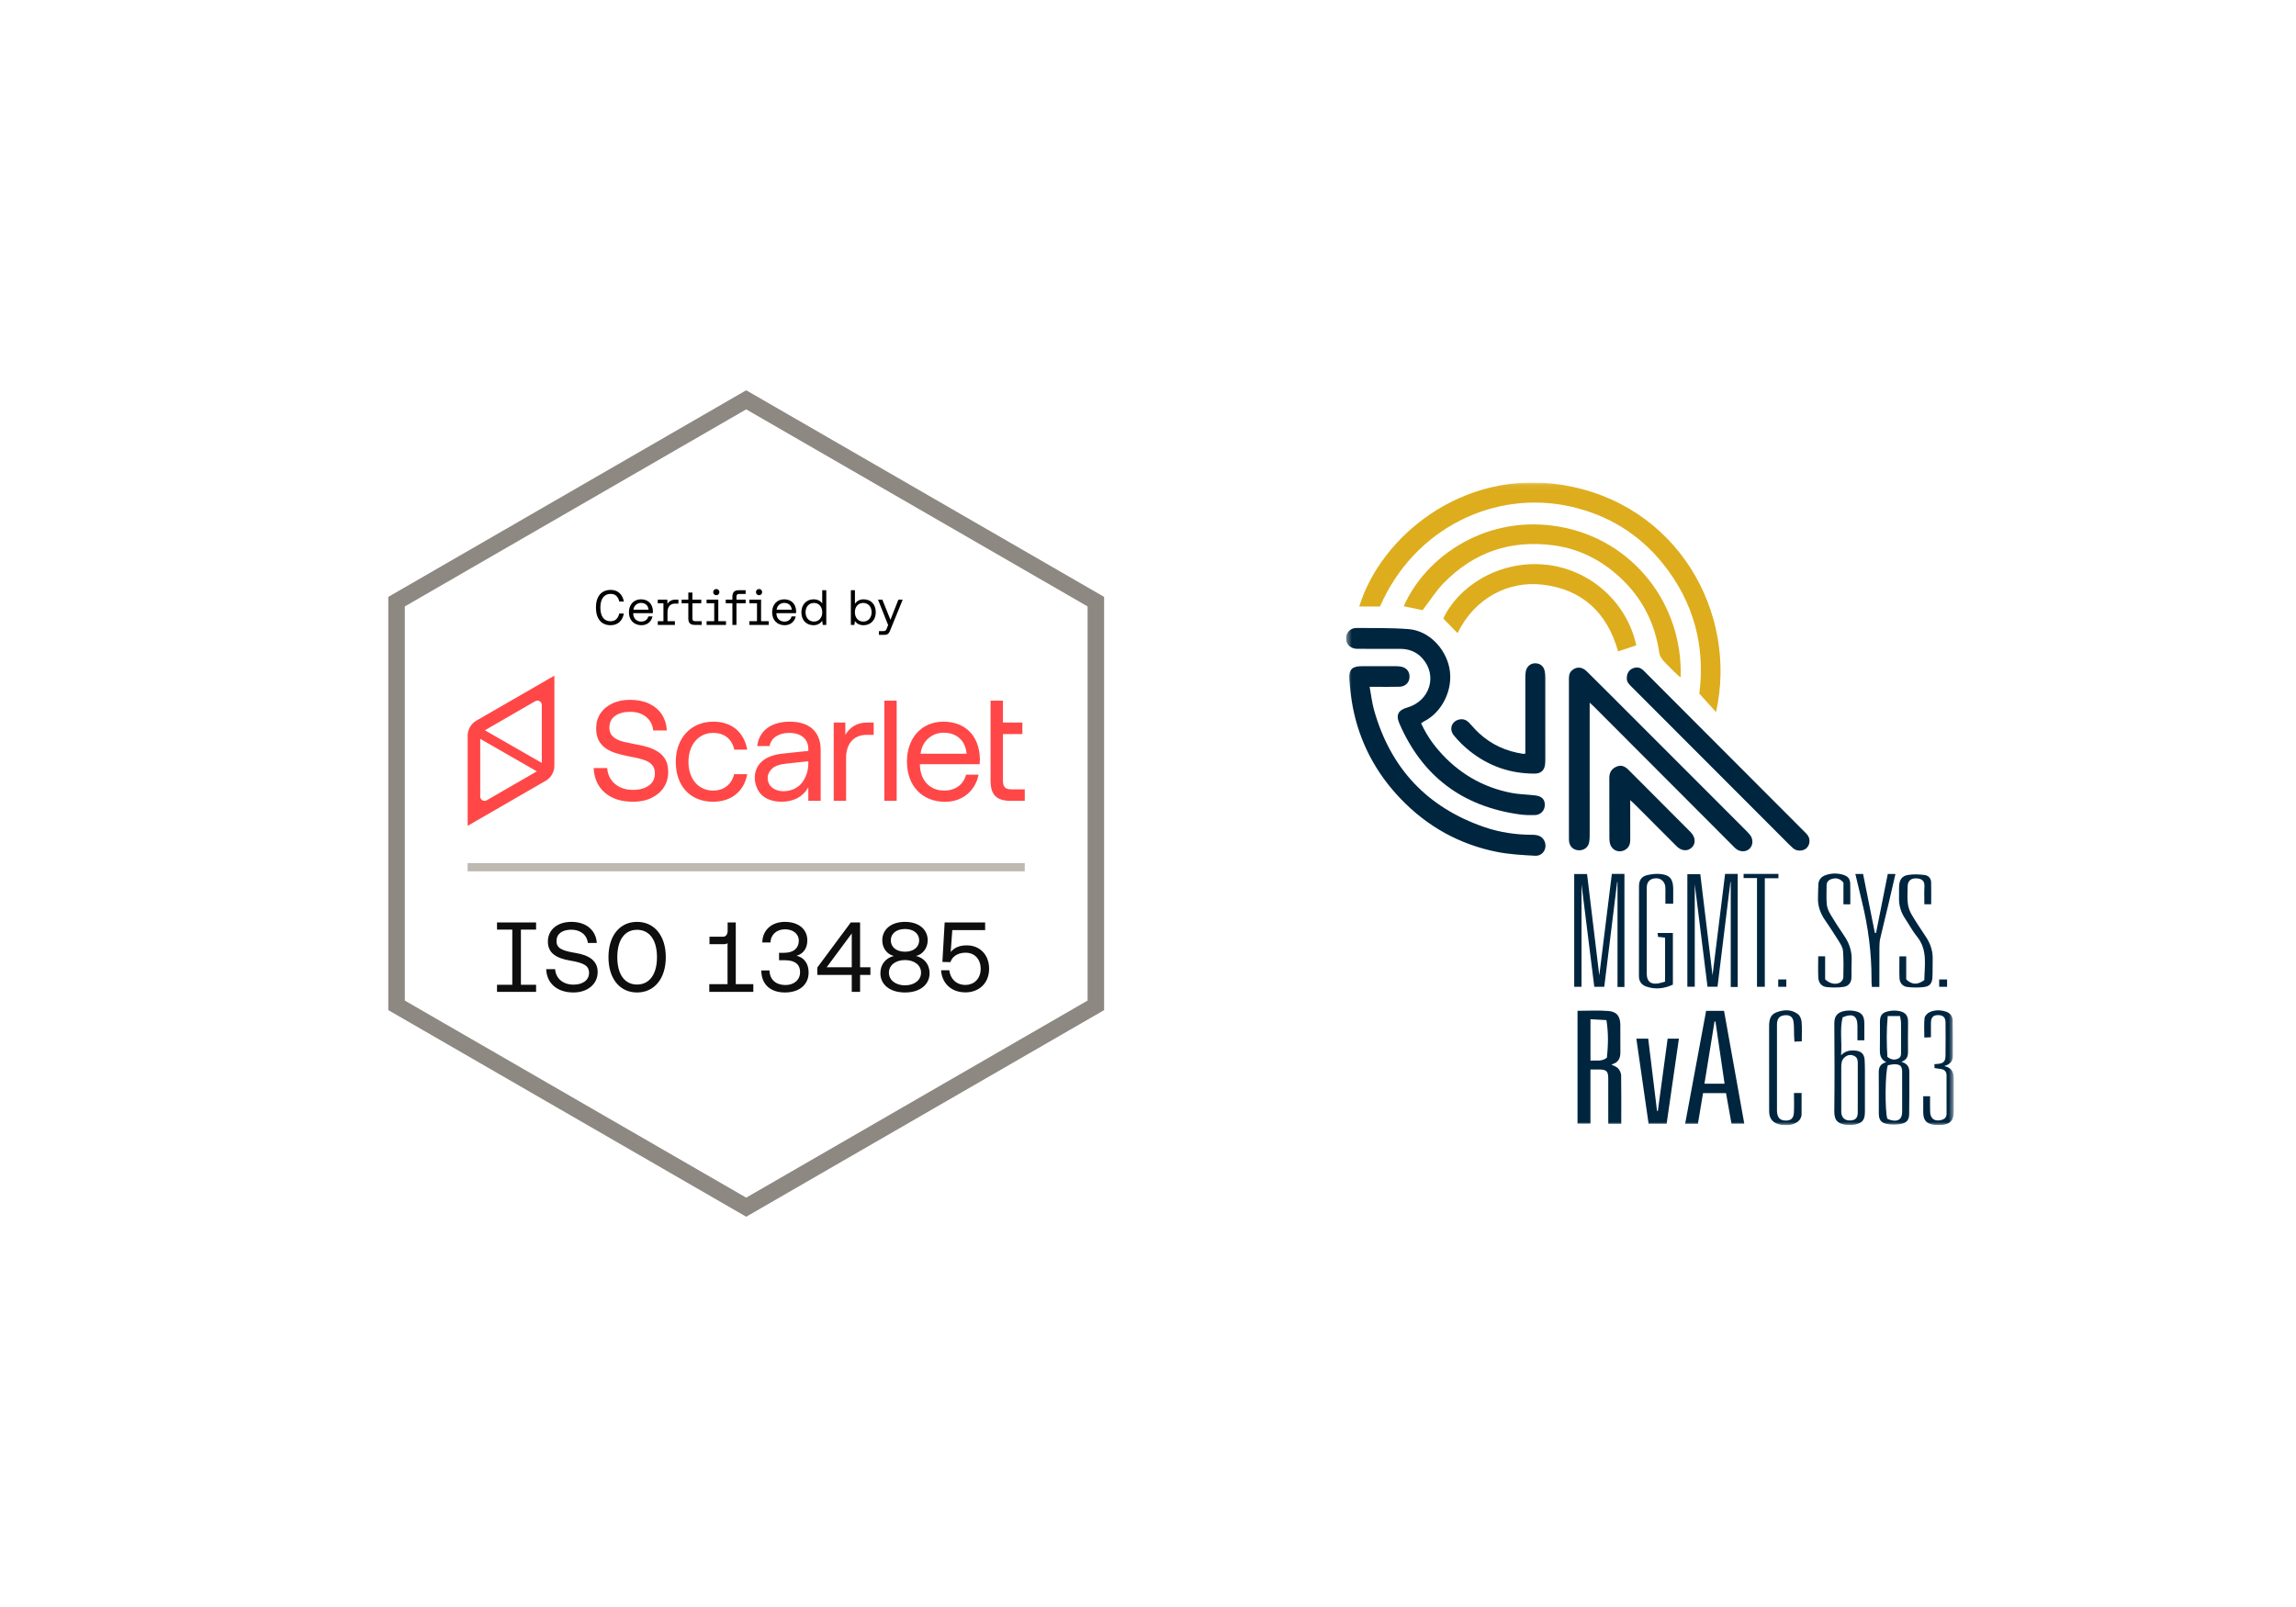 <svg width="400" height="280" viewBox="0 0 400 280" fill="none" xmlns="http://www.w3.org/2000/svg">
<rect width="400" height="280" fill="white"/>
<path d="M69.086 104.831L130 69.663L190.914 104.831V175.169L130 210.337L69.086 175.169V104.831Z" fill="white" stroke="#8D8881" stroke-width="2.88"/>
<path d="M93.395 160.727V161.971H90.751V171.579H93.395V172.823H86.587V171.579H89.248V161.971H86.587V160.727H93.395ZM99.891 172.926C97.057 172.926 95.242 171.319 95.156 168.866H96.711C96.832 170.507 98.111 171.561 99.908 171.561C101.532 171.561 102.621 170.784 102.621 169.505C102.621 168.243 101.653 167.76 99.372 167.379C96.867 166.965 95.45 166.032 95.45 164.062C95.45 162.005 97.109 160.623 99.545 160.623C102.12 160.623 103.83 162.075 103.969 164.304H102.413C102.258 162.887 101.117 161.988 99.545 161.988C97.938 161.988 96.953 162.714 96.953 163.975C96.953 165.219 97.903 165.651 100.219 166.032C102.69 166.429 104.124 167.431 104.124 169.367C104.124 171.458 102.379 172.926 99.891 172.926ZM110.982 172.926C107.992 172.926 106.005 170.542 106.005 166.775C106.005 163.008 107.992 160.623 110.982 160.623C113.989 160.623 115.993 163.025 115.993 166.775C115.993 170.524 113.989 172.926 110.982 172.926ZM110.982 171.544C113.142 171.544 114.455 169.781 114.455 166.775C114.455 163.768 113.142 162.005 110.982 162.005C108.856 162.005 107.543 163.733 107.543 166.775C107.543 169.816 108.856 171.544 110.982 171.544ZM128.183 160.727V171.475H131.242V172.823H123.569V171.475H126.749V164.338C126.576 164.459 126.369 164.511 126.109 164.511H123.604V163.215H125.954C126.49 163.215 126.766 162.766 126.766 162.178V160.727H128.183ZM138.765 166.533C139.819 166.74 140.873 167.621 140.873 169.47C140.873 171.527 139.301 172.926 136.743 172.926C134.203 172.926 132.631 171.492 132.631 169.09H134.065C134.082 170.68 135.188 171.63 136.83 171.63C138.333 171.63 139.387 170.749 139.387 169.367C139.387 168.105 138.575 167.31 136.778 167.31H135.724V166.014H136.622C138.333 166.014 139.163 165.133 139.163 163.906C139.163 162.679 138.126 161.919 136.743 161.919C135.344 161.919 134.255 162.835 134.238 164.217H132.804C132.838 162.005 134.497 160.623 136.726 160.623C139.145 160.623 140.649 161.919 140.649 163.854C140.649 165.34 139.854 166.222 138.765 166.533ZM149.841 172.823H148.389V169.868H142.393V168.572L148.217 160.727H149.841V168.537H151.638V169.868H149.841V172.823ZM148.389 162.645L144.018 168.537H148.389V162.645ZM159.581 166.567C160.911 166.878 161.948 167.932 161.948 169.574C161.948 171.527 160.324 172.926 157.663 172.926C155.002 172.926 153.377 171.527 153.377 169.574C153.377 168.002 154.345 166.896 155.727 166.567C154.604 166.308 153.706 165.271 153.706 163.837C153.706 161.936 155.261 160.623 157.663 160.623C160.065 160.623 161.62 161.936 161.62 163.837C161.62 165.219 160.721 166.308 159.581 166.567ZM155.192 163.837C155.192 165.029 156.177 165.824 157.663 165.824C159.149 165.824 160.134 165.029 160.134 163.837C160.134 162.662 159.149 161.867 157.663 161.867C156.177 161.867 155.192 162.662 155.192 163.837ZM157.663 171.682C159.322 171.682 160.462 170.766 160.462 169.47C160.462 168.192 159.322 167.276 157.663 167.276C156.004 167.276 154.863 168.192 154.863 169.47C154.863 170.766 156.021 171.682 157.663 171.682ZM168.43 164.718C170.728 164.718 172.318 166.377 172.318 168.779C172.318 171.458 170.399 172.909 168.205 172.909C165.578 172.909 164.075 171.164 163.954 169.056H165.388C165.526 170.455 166.529 171.613 168.205 171.613C169.553 171.613 170.849 170.663 170.849 168.796C170.849 167.155 169.829 165.997 168.222 165.997C167.514 165.997 166.079 166.204 165.578 167.639L164.179 167.604L164.576 160.727H171.626V162.057H165.907L165.63 165.876C166.339 164.995 167.358 164.718 168.43 164.718Z" fill="#0E0E0E"/>
<path fill-rule="evenodd" clip-rule="evenodd" d="M81.473 128.185C81.473 127.109 82.049 126.108 82.984 125.57L96.582 117.723V133.426C96.582 134.503 96.005 135.504 95.071 136.042L81.473 143.889V128.185ZM94.391 132.926V122.822C94.391 122.246 93.758 121.878 93.258 122.17L84.476 127.241L94.391 132.926ZM83.664 128.733V138.79C83.664 139.366 84.296 139.734 84.797 139.441L93.531 134.399L83.664 128.733ZM106.629 138.94C107.641 139.44 108.847 139.686 110.249 139.686L110.267 139.695C111.492 139.695 112.569 139.478 113.488 139.034C114.407 138.59 115.131 137.985 115.641 137.201C116.151 136.417 116.411 135.52 116.411 134.509C116.411 133.659 116.254 132.951 115.947 132.384C115.632 131.817 115.205 131.354 114.657 130.995C114.11 130.646 113.497 130.363 112.829 130.164C112.161 129.966 111.474 129.805 110.768 129.692C110.431 129.623 110.106 129.555 109.794 129.488C109.505 129.427 109.226 129.368 108.959 129.314C108.402 129.201 107.919 129.04 107.502 128.832C107.084 128.624 106.759 128.351 106.518 128.029C106.286 127.699 106.165 127.293 106.165 126.792C106.165 125.895 106.499 125.205 107.167 124.733C107.836 124.26 108.708 124.024 109.766 124.024C110.908 124.024 111.845 124.326 112.569 124.912C113.293 125.507 113.701 126.291 113.803 127.274H116.179C116.114 126.206 115.817 125.271 115.298 124.478C114.778 123.684 114.045 123.061 113.107 122.607C112.17 122.163 111.056 121.937 109.766 121.937C108.606 121.937 107.567 122.144 106.676 122.57C105.785 122.995 105.089 123.58 104.597 124.317C104.105 125.054 103.863 125.923 103.863 126.924C103.863 127.784 104.021 128.502 104.337 129.068C104.652 129.635 105.079 130.089 105.608 130.438C106.137 130.788 106.741 131.062 107.409 131.26C108.077 131.458 108.755 131.628 109.441 131.761C110.11 131.883 110.722 132.006 111.279 132.138C111.827 132.271 112.318 132.441 112.745 132.639C113.172 132.837 113.497 133.111 113.738 133.451C113.97 133.791 114.091 134.217 114.091 134.736C114.091 135.671 113.738 136.38 113.024 136.88C112.318 137.381 111.39 137.627 110.267 137.627C108.996 137.627 107.947 137.277 107.13 136.578C106.314 135.879 105.868 134.963 105.785 133.829H103.427C103.474 134.972 103.771 135.992 104.309 136.871C104.857 137.749 105.627 138.439 106.629 138.94ZM156.217 122.078H154.064V139.535H156.217V122.078ZM124.266 125.743C120.386 125.743 117.732 128.577 117.732 132.743C117.732 136.994 120.303 139.695 124.219 139.695C127.477 139.695 129.649 137.825 130.178 134.887H127.895C127.477 136.625 126.168 137.749 124.247 137.749C121.676 137.749 119.941 135.718 119.941 132.752C119.941 129.786 121.676 127.699 124.247 127.699C126.215 127.699 127.533 128.795 127.922 130.608H130.178C129.621 127.614 127.551 125.743 124.266 125.743ZM158.001 132.715C158.001 128.568 160.572 125.743 164.359 125.743C168.145 125.743 170.605 128.171 170.716 132.214C170.716 132.507 170.688 132.828 170.661 133.149H160.266V133.338C160.34 135.926 161.946 137.749 164.498 137.749C166.391 137.749 167.858 136.729 168.303 134.972H170.484C169.955 137.702 167.756 139.705 164.656 139.705C160.637 139.705 158.011 136.899 158.011 132.734L158.001 132.715ZM168.396 131.326C168.182 128.974 166.614 127.661 164.377 127.661C162.41 127.661 160.6 129.106 160.386 131.326H168.396ZM174.726 122.078H172.573V135.983C172.573 138.382 173.492 139.535 176.062 139.535H178.531V137.532H176.192C175.116 137.532 174.726 137.107 174.726 135.955V127.907H178.114V125.904H174.726V122.078ZM137.591 125.743C134.361 125.743 132.236 127.321 131.92 129.994H134.074C134.333 128.606 135.596 127.699 137.489 127.699C139.586 127.699 140.821 128.766 140.821 130.533V130.835L136.255 131.317C134.64 131.496 133.396 132.053 132.746 132.667C131.716 133.555 131.493 134.755 131.493 135.463C131.493 136.068 131.586 136.691 131.976 137.513C132.18 137.919 132.449 138.278 132.783 138.59C133.442 139.195 134.64 139.695 136.143 139.695C138.269 139.686 139.874 138.836 140.821 137.192V139.535H142.974V130.665C142.974 127.482 141.006 125.743 137.591 125.743ZM139.967 136.021C139.364 137.069 138.064 137.863 136.496 137.863C134.927 137.863 133.739 136.965 133.739 135.511C133.739 134.963 134.009 134.387 134.519 133.914C135.029 133.442 135.883 133.159 137.146 133.036L140.83 132.639C140.83 134.132 140.607 134.944 139.976 136.021H139.967ZM150.939 125.904C149.413 125.904 148.068 126.653 147.273 128.039V125.904H145.249V139.535H147.403V132.053C147.403 129.541 148.785 128.039 150.976 128.039H152.21V125.904H150.939Z" fill="#FF4747"/>
<line x1="81.47" y1="151.103" x2="178.529" y2="151.102" stroke="#BEB9B1" stroke-width="1.44"/>
<path d="M106.372 108.935C104.756 108.935 103.823 107.794 103.823 105.859C103.823 103.915 104.765 102.783 106.406 102.783C107.607 102.783 108.454 103.526 108.687 104.813H107.892C107.685 103.924 107.175 103.474 106.398 103.474C105.24 103.474 104.592 104.347 104.592 105.859C104.592 107.388 105.214 108.244 106.372 108.244C107.158 108.244 107.668 107.803 107.884 106.904H108.679C108.445 108.2 107.607 108.935 106.372 108.935ZM113.733 106.835H110.312V106.878C110.338 107.717 110.865 108.304 111.703 108.304C112.325 108.304 112.809 107.976 112.956 107.405H113.673C113.5 108.287 112.774 108.935 111.755 108.935C110.433 108.935 109.569 108.028 109.569 106.68C109.569 105.341 110.416 104.425 111.66 104.425C112.904 104.425 113.716 105.211 113.751 106.516C113.751 106.585 113.742 106.732 113.733 106.835ZM111.668 105.047C111.02 105.047 110.424 105.513 110.355 106.23H112.99C112.921 105.47 112.403 105.047 111.668 105.047ZM117.715 104.477H118.19V105.168H117.62C116.592 105.168 116.289 105.954 116.289 106.654V108.235H117.577V108.883H114.596V108.235H115.581V105.125H114.596V104.477H116.255L116.281 105.22C116.48 104.874 116.877 104.477 117.715 104.477ZM122.241 108.883H121.066C120.219 108.883 119.917 108.511 119.917 107.734V105.125H118.751V104.477H119.917V103.241H120.626V104.477H122.172V105.125H120.626V107.725C120.626 108.097 120.755 108.235 121.135 108.235H122.241V108.883ZM124.794 103.708C124.492 103.708 124.25 103.483 124.25 103.163C124.25 102.861 124.492 102.628 124.794 102.628C125.097 102.628 125.33 102.861 125.33 103.163C125.33 103.483 125.097 103.708 124.794 103.708ZM125.14 108.235H126.479V108.883H123.101V108.235H124.432V105.125H123.101V104.477H125.14V108.235ZM128.303 108.883H127.595V105.125H126.437V104.477H127.595V103.984C127.595 103.206 127.923 102.835 128.744 102.835H129.902V103.483H128.787C128.433 103.483 128.303 103.63 128.303 103.967V104.477H129.902V105.125H128.303V108.883ZM132.245 103.708C131.942 103.708 131.7 103.483 131.7 103.163C131.7 102.861 131.942 102.628 132.245 102.628C132.547 102.628 132.78 102.861 132.78 103.163C132.78 103.483 132.547 103.708 132.245 103.708ZM132.59 108.235H133.93V108.883H130.551V108.235H131.882V105.125H130.551V104.477H132.59V108.235ZM138.683 106.835H135.262V106.878C135.288 107.717 135.815 108.304 136.653 108.304C137.275 108.304 137.759 107.976 137.905 107.405H138.623C138.45 108.287 137.724 108.935 136.704 108.935C135.383 108.935 134.519 108.028 134.519 106.68C134.519 105.341 135.365 104.425 136.609 104.425C137.854 104.425 138.666 105.211 138.7 106.516C138.7 106.585 138.692 106.732 138.683 106.835ZM136.618 105.047C135.97 105.047 135.374 105.513 135.305 106.23H137.94C137.871 105.47 137.352 105.047 136.618 105.047ZM143.244 105.15V102.835H143.952V108.883H143.339L143.244 108.174C142.95 108.581 142.475 108.935 141.732 108.935C140.513 108.935 139.615 108.114 139.615 106.68C139.615 105.332 140.513 104.425 141.732 104.425C142.475 104.425 142.976 104.727 143.244 105.15ZM141.801 108.304C142.665 108.304 143.252 107.639 143.252 106.697C143.252 105.729 142.665 105.055 141.801 105.055C140.928 105.055 140.341 105.721 140.341 106.68C140.341 107.639 140.928 108.304 141.801 108.304ZM150.455 104.425C151.673 104.425 152.572 105.245 152.572 106.68C152.572 108.028 151.673 108.935 150.455 108.935C149.712 108.935 149.211 108.632 148.943 108.209L148.848 108.883H148.235V102.835H148.943V105.185C149.237 104.779 149.712 104.425 150.455 104.425ZM150.386 108.304C151.259 108.304 151.846 107.639 151.846 106.68C151.846 105.721 151.259 105.055 150.386 105.055C149.522 105.055 148.934 105.721 148.934 106.662C148.934 107.63 149.522 108.304 150.386 108.304ZM154.104 110.611H153.128V109.963H153.871C154.277 109.963 154.346 109.859 154.51 109.445L154.726 108.909L152.964 104.477H153.715L155.132 107.993L156.515 104.477H157.266L155.167 109.626C154.89 110.326 154.726 110.611 154.104 110.611Z" fill="black"/>
<g clip-path="url(#clip0_2266_403)">
<mask id="mask0_2266_403" style="mask-type:luminance" maskUnits="userSpaceOnUse" x="234" y="84" width="107" height="113">
<path d="M234.489 84.066H340.372V196.066H234.489V84.066Z" fill="white"/>
</mask>
<g mask="url(#mask0_2266_403)">
<path d="M240.416 105.677H236.803C240.502 93.585 254.646 81.754 271.982 84.456C292.292 87.621 302.818 106.856 298.96 124.071L296.052 120.851C297.098 112.747 295.15 104.955 289.676 98.17C285.523 93.024 280.137 89.754 273.735 88.284C260.586 85.263 246.421 91.899 240.416 105.677Z" fill="#DDAD1D"/>
<path d="M276.946 122.431V123.547C276.948 130.816 276.952 138.082 276.948 145.347C276.948 145.828 276.94 146.32 276.847 146.789C276.673 147.667 275.922 148.197 275.014 148.154C274.116 148.114 273.446 147.489 273.355 146.586C273.326 146.297 273.333 146.005 273.333 145.713L273.332 118.489C273.332 117.903 273.318 117.33 273.79 116.873C274.576 116.115 275.597 116.139 276.441 116.977C277.886 118.406 279.324 119.839 280.762 121.274L303.875 144.4C304.216 144.742 304.561 145.084 304.868 145.459C305.462 146.182 305.431 147.244 304.833 147.843C304.219 148.462 303.203 148.492 302.452 147.904C302.225 147.725 302.028 147.507 301.823 147.302L277.765 123.193C277.547 122.975 277.315 122.773 276.947 122.43L276.946 122.431Z" fill="#00253F"/>
<path d="M247.839 106.313C246.8 106.097 245.68 105.864 244.554 105.632C248.389 96.882 259.097 89.485 271.834 91.798C284.486 94.095 293.207 105.226 292.799 118.02C292.557 117.829 292.355 117.699 292.189 117.535C291.362 116.722 290.509 115.928 289.737 115.063C289.416 114.704 289.136 114.206 289.069 113.737C288.375 108.918 286.364 104.73 282.949 101.3C279.572 97.909 275.517 95.683 270.721 95.027C263.232 94.003 256.787 96.184 251.507 101.595C250.149 102.984 249.096 104.675 247.838 106.316L247.839 106.313Z" fill="#DDAD1D"/>
<path d="M247.585 126.033C248.357 127.714 249.361 129.276 250.569 130.674C253.98 134.656 258.251 137.188 263.4 138.17C264.438 138.369 265.508 138.397 266.562 138.5C266.914 138.535 267.268 138.558 267.617 138.614C268.69 138.784 269.183 139.365 269.125 140.364C269.106 140.805 268.918 141.222 268.602 141.53C268.285 141.837 267.863 142.011 267.423 142.016C266.522 142.039 265.61 142.024 264.722 141.899C254.802 140.511 247.779 135.279 243.78 126.022C243.111 124.47 243.722 123.694 245.113 123.298C249.146 122.15 250.498 117.656 247.762 114.662C246.746 113.551 245.447 113.061 243.963 113.055C241.45 113.048 238.934 113.072 236.421 113.046C234.921 113.03 234.047 111.626 234.713 110.36C235.067 109.684 235.693 109.411 236.393 109.415C239.389 109.447 242.396 109.38 245.378 109.613C248.895 109.884 251.811 112.92 252.506 116.396C253.253 120.132 251.207 124.14 248.087 125.69C247.923 125.772 247.779 125.898 247.582 126.032L247.585 126.033Z" fill="#00253F"/>
<path d="M238.613 119.673C238.882 121.119 239.025 122.462 239.388 123.74C242.256 133.883 248.648 140.7 258.62 144.119C261.322 145.045 264.107 145.447 266.954 145.453C267.839 145.453 268.641 145.647 269.06 146.526C269.646 147.763 268.812 149.184 267.437 149.105C265.227 148.982 262.994 148.867 260.83 148.44C254.274 147.141 248.657 144.012 244.023 139.184C239.659 134.636 236.82 129.257 235.648 123.041C235.358 121.457 235.168 119.857 235.079 118.249C234.983 116.645 235.598 116.082 237.18 116.079C239.112 116.075 241.047 116.072 242.979 116.075C243.301 116.075 243.625 116.084 243.942 116.127C244.98 116.267 245.583 116.952 245.563 117.947C245.543 118.902 244.85 119.625 243.83 119.654C242.509 119.693 241.189 119.67 239.866 119.673H238.611L238.613 119.675V119.673ZM283.418 118.141C283.414 117.337 283.805 116.705 284.51 116.434C285.205 116.168 285.807 116.302 286.355 116.854C289.834 120.358 293.327 123.847 296.815 127.339C302.677 133.207 308.537 139.073 314.392 144.944C314.641 145.192 314.907 145.451 315.064 145.758C315.434 146.482 315.212 147.415 314.625 147.863C314.008 148.334 313.007 148.333 312.383 147.793C311.824 147.308 311.314 146.764 310.792 146.24C301.943 137.38 293.098 128.521 284.248 119.663C283.811 119.225 283.359 118.801 283.422 118.141H283.418Z" fill="#00253F"/>
<path d="M285.066 112.445C283.961 112.81 282.937 113.149 281.898 113.495C280.022 106.814 275.7 102.66 268.672 101.862C262.817 101.196 256.936 104.142 253.932 110.32C253.164 109.534 252.35 108.698 251.454 107.78C253.836 102.482 260.768 97.658 268.976 98.36C277.026 99.05 283.474 105.016 285.066 112.445Z" fill="#DDAD1D"/>
<path d="M265.737 131.308V130.069C265.737 126.098 265.736 122.129 265.739 118.157C265.739 117.771 265.745 117.378 265.812 117.002C265.964 116.155 266.608 115.591 267.387 115.571C268.283 115.549 268.918 116.03 269.113 116.932C269.192 117.306 269.212 117.699 269.212 118.084C269.218 122.827 269.223 127.573 269.217 132.317C269.217 132.736 269.2 133.164 269.101 133.565C268.903 134.368 268.283 134.788 267.368 134.792C263.131 134.806 259.341 133.483 256.037 130.848C255.031 130.046 254.111 129.14 253.292 128.146C252.364 127.017 252.941 125.583 254.323 125.344C254.967 125.233 255.517 125.47 255.965 125.952C256.534 126.565 257.08 127.207 257.696 127.772C259.868 129.767 262.442 130.917 265.348 131.345C265.435 131.358 265.529 131.329 265.733 131.31L265.737 131.308ZM284.009 139.412C284.009 141.872 283.997 144.096 284.014 146.321C284.02 147.098 283.77 147.711 283.079 148.096C282.03 148.68 280.799 148.16 280.488 146.989C280.412 146.677 280.375 146.355 280.38 146.034C280.372 142.55 280.386 139.066 280.369 135.58C280.363 134.633 280.729 133.974 281.594 133.59C282.473 133.199 283.128 133.549 283.746 134.17C287.334 137.781 290.937 141.377 294.529 144.984C295.378 145.835 295.467 146.942 294.769 147.64C294.044 148.363 292.966 148.313 292.105 147.46C289.661 145.031 287.234 142.584 284.798 140.143C284.601 139.945 284.387 139.763 284.009 139.412ZM282.446 195.804H280.185V194.763C280.185 192.472 280.193 190.178 280.181 187.887C280.173 186.65 279.875 186.366 278.632 186.343C278.15 186.333 277.667 186.343 277.081 186.343V195.774H274.829V176.121C276.627 176.121 278.427 176.013 280.206 176.153C281.682 176.27 282.265 177.074 282.286 178.559C282.307 180.142 282.271 181.723 282.297 183.305C282.317 184.402 281.939 185.183 280.715 185.473C281.186 185.733 281.654 185.869 281.925 186.177C282.201 186.49 282.419 186.971 282.428 187.384C282.469 190.157 282.449 192.93 282.449 195.806L282.446 195.804ZM277.088 177.583V184.81C278.048 184.698 278.999 185.041 279.95 184.289C280.16 182.208 280.246 180.054 279.863 177.741L277.09 177.583H277.088ZM283.002 171.969H281.795V153.683L281.733 153.674C280.989 159.744 280.243 165.817 279.489 171.937H277.752L275.527 154.089V171.937H274.253V152.283H276.49C277.214 158.281 277.938 164.283 278.621 169.958C279.325 164.283 280.064 158.292 280.809 152.272H283.002V171.969ZM302.733 171.969H301.523V153.696L301.46 153.687L299.216 171.93H297.477L295.255 154.081V171.922H293.964V152.308H296.218C296.943 158.301 297.667 164.304 298.351 169.953L300.539 152.269H302.735V171.969H302.733ZM295.803 195.808H293.578L297.234 176.128H300.356L303.883 195.786H301.652C301.343 194.048 301.026 192.291 300.702 190.466H296.695L295.803 195.808ZM300.449 188.82L298.86 177.982H298.7L296.943 188.82H300.449ZM285.078 180.972H287.144L288.681 193.567L288.822 193.586L290.53 180.966H292.494L290.353 195.797H287.212L285.078 180.973V180.972ZM331.257 185.018C332.352 185.325 332.634 185.972 332.634 186.774C332.637 189.224 332.652 191.677 332.606 194.128C332.587 195.155 332.164 195.666 331.119 195.843C330.351 195.973 329.52 195.983 328.755 195.843C327.685 195.646 327.325 195.087 327.32 193.994C327.313 191.607 327.334 189.219 327.308 186.832C327.299 185.943 327.613 185.339 328.611 185.076C327.626 184.586 327.483 183.783 327.503 182.863C327.537 181.251 327.506 179.637 327.515 178.024C327.521 176.928 327.897 176.429 328.974 176.197C329.476 176.085 329.993 176.055 330.504 176.109C331.83 176.262 332.45 176.8 332.416 178.147C332.376 179.856 332.409 181.567 332.405 183.276C332.405 183.988 332.265 184.632 331.255 185.02L331.257 185.018ZM328.809 194.934C329.065 195.029 329.295 195.149 329.542 195.199C330.764 195.452 331.384 194.951 331.388 193.708C331.394 191.384 331.396 189.058 331.382 186.733C331.376 185.82 331.094 185.484 330.205 185.43C329.749 185.403 329.281 185.546 328.902 185.601C328.412 186.707 328.363 193.636 328.809 194.934ZM328.869 177.038C328.634 179.55 328.683 181.898 328.811 184.146C329.493 184.678 330.072 184.727 330.673 184.453C331.317 184.16 331.184 183.556 331.189 183.024C331.197 181.414 331.203 179.804 331.186 178.193C331.181 177.829 331.081 177.466 331.015 177.038H328.869ZM291.502 157.461H290.137V155.765C290.137 155.345 290.163 154.922 290.124 154.506C290.034 153.584 289.318 152.974 288.431 153.03C287.45 153.093 286.897 153.646 286.893 154.637C286.882 157.155 286.89 159.672 286.89 162.191V169.648C286.89 170.992 287.565 171.566 288.909 171.347C289.312 171.281 289.7 171.139 290.084 171.036V163.369L288.859 163.237L288.785 162.561H291.444V171.556C289.959 172.254 288.406 172.445 286.816 171.899C285.987 171.613 285.527 170.996 285.529 170.06C285.538 164.83 285.529 159.6 285.541 154.371C285.541 153.395 285.973 152.723 286.897 152.497C287.665 152.308 288.495 152.205 289.274 152.285C290.921 152.454 291.484 153.171 291.5 154.851C291.508 155.685 291.5 156.52 291.5 157.462L291.502 157.461ZM320.745 183.863C321.53 183.082 322.299 182.989 323.115 183.044C324.219 183.117 324.793 183.604 324.851 184.707C324.919 186.028 324.895 187.352 324.898 188.678C324.906 190.356 324.906 192.034 324.898 193.713C324.889 195.163 324.461 195.696 323.057 195.965C322.652 196.043 322.219 196.063 321.807 196.017C320.34 195.862 319.545 195.364 319.563 193.641C319.624 188.541 319.61 183.439 319.569 178.34C319.557 177.024 320.119 176.345 321.466 176.13C321.967 176.051 322.502 176.054 323.002 176.138C324.327 176.361 324.796 176.965 324.799 178.327C324.801 179.287 324.799 180.248 324.799 181.261H323.596C323.596 180.398 323.601 179.569 323.596 178.741C323.585 176.998 322.803 176.493 321.016 177.256C320.501 179.3 320.923 181.472 320.745 183.863ZM323.654 189.535C323.654 188.086 323.649 186.638 323.654 185.189C323.657 184.632 323.514 184.167 322.952 183.941C322.359 183.698 321.825 183.816 321.346 184.24C320.839 184.69 320.773 185.283 320.776 185.911C320.781 188.392 320.776 190.87 320.779 193.349C320.779 193.574 320.767 193.804 320.802 194.023C320.927 194.836 321.509 195.276 322.377 195.227C323.243 195.178 323.642 194.78 323.651 193.883C323.666 192.434 323.654 190.986 323.654 189.537V189.535ZM322.342 157.566H321.156V153.784C320.524 153.027 319.848 152.909 319.073 153.165C318.526 153.345 318.215 153.699 318.221 154.304C318.231 155.404 318.15 156.509 318.258 157.596C318.318 158.208 318.605 158.835 318.926 159.374C319.689 160.646 320.491 161.893 321.331 163.115C322.218 164.412 322.653 165.817 322.588 167.392C322.547 168.359 322.562 169.328 322.555 170.298C322.547 171.209 322.04 171.823 321.213 171.948C320.247 172.091 319.237 172.088 318.264 171.99C317.361 171.901 316.819 171.25 316.777 170.343C316.719 169.125 316.763 167.905 316.763 166.629H317.967V170.63C318.759 171.417 319.883 171.638 320.622 171.157C320.877 170.992 321.131 170.605 321.137 170.317C321.174 168.768 321.201 167.214 321.079 165.674C321.031 165.075 320.644 164.468 320.311 163.929C319.527 162.671 318.715 161.429 317.876 160.206C317.071 159.02 316.656 157.733 316.725 156.291C316.76 155.549 316.736 154.806 316.786 154.066C316.842 153.226 317.356 152.705 318.117 152.457C319.072 152.136 320.102 152.118 321.066 152.407C321.943 152.671 322.314 153.095 322.34 153.991C322.372 155.149 322.348 156.306 322.348 157.564L322.341 157.567L322.342 157.566ZM336.434 157.559H335.255C335.255 156.49 335.208 155.466 335.268 154.444C335.331 153.359 334.664 153.077 333.836 153.044C332.889 153.006 332.358 153.518 332.344 154.417C332.329 155.417 332.257 156.429 332.371 157.418C332.449 158.093 332.708 158.795 333.055 159.385C333.834 160.718 334.716 161.995 335.564 163.29C336.346 164.482 336.755 165.774 336.704 167.212C336.668 168.243 336.72 169.281 336.658 170.31C336.598 171.313 336.209 171.838 335.229 171.972C334.264 172.104 333.252 172.085 332.283 171.969C331.479 171.871 330.954 171.269 330.921 170.432C330.87 169.184 330.908 167.931 330.908 166.63H332.094V170.646C333.079 171.606 334.09 171.634 335.252 170.754C335.27 168.211 335.881 165.523 333.961 163.173C333.19 162.229 332.619 161.127 331.937 160.109C331.175 158.974 330.785 157.746 330.844 156.37C330.873 155.694 330.817 155.011 330.861 154.338C330.934 153.241 331.374 152.611 332.445 152.442C333.373 152.296 334.353 152.343 335.293 152.457C335.921 152.535 336.416 153.001 336.433 153.716C336.465 154.968 336.441 156.221 336.441 157.557L336.434 157.559ZM312.54 190.446H313.869C313.869 191.733 313.878 192.98 313.861 194.229C313.857 194.444 313.771 194.674 313.675 194.874C313.226 195.798 311.682 196.283 310.224 195.975C308.931 195.701 308.307 195.042 308.222 193.856C308.206 193.631 308.214 193.404 308.214 193.179C308.214 188.434 308.222 183.69 308.208 178.944C308.205 177.857 308.31 176.823 309.488 176.382C310.776 175.901 312.103 175.829 313.245 176.715C313.598 176.986 313.832 177.586 313.87 178.056C313.962 179.141 313.899 180.239 313.899 181.435L312.62 181.493C312.599 181.116 312.571 180.779 312.559 180.44C312.532 179.666 312.565 178.888 312.474 178.124C312.366 177.221 311.885 176.849 311.063 176.884C310.144 176.925 309.682 177.332 309.591 178.214C309.564 178.47 309.578 178.731 309.578 178.988V193.029C309.578 193.287 309.568 193.547 309.591 193.804C309.686 194.807 310.173 195.252 311.156 195.245C312.027 195.237 312.473 194.841 312.526 193.845C312.585 192.753 312.54 191.656 312.54 190.45V190.446ZM335.056 191.009H336.253C336.253 191.957 336.221 192.854 336.26 193.75C336.311 194.947 337.074 195.454 338.24 195.139C338.812 194.982 339.124 194.657 339.124 194.044C339.12 191.816 339.124 189.591 339.12 187.364C339.12 186.764 338.821 186.39 338.233 186.277C337.858 186.205 337.478 186.165 337.032 186.098L337.004 185.421C337.232 185.403 337.416 185.391 337.6 185.371C338.579 185.273 338.925 184.951 338.938 183.974C338.963 182.037 338.961 180.1 338.943 178.165C338.937 177.258 338.513 176.867 337.634 176.87C336.784 176.872 336.416 177.27 336.401 178.229C336.389 179.032 336.401 179.833 336.401 180.726L335.248 180.78C335.248 179.602 335.17 178.48 335.29 177.381C335.33 177.002 335.793 176.529 336.178 176.355C337.112 175.932 338.125 175.949 339.098 176.295C339.814 176.549 340.181 177.121 340.192 177.854C340.22 179.919 340.215 181.983 340.207 184.049C340.202 184.866 339.79 185.428 338.725 185.745C340.286 186.11 340.38 187.113 340.374 188.19C340.363 190.029 340.379 191.867 340.371 193.708C340.365 195.204 339.826 195.825 338.354 196.007C337.906 196.06 337.453 196.057 337.005 195.996C335.569 195.797 335.062 195.191 335.058 193.741C335.053 192.844 335.058 191.949 335.058 191.009H335.056ZM323.232 152.273H324.58L326.628 162.536C326.698 162.54 326.767 162.544 326.836 162.55L328.881 152.279H330.219C329.806 154.058 329.414 155.797 329.001 157.532C328.526 159.534 328.024 161.528 327.564 163.532C327.45 164.029 327.428 164.556 327.425 165.069C327.41 167.038 327.416 169.006 327.415 170.976V171.956H326.116C326.095 171.708 326.064 171.463 326.052 171.218C326.04 170.961 326.046 170.703 326.046 170.444C326.051 166.028 325.482 161.519 324.338 156.914C323.96 155.39 323.608 153.86 323.231 152.273H323.232ZM306.098 152.993H303.763V152.267H309.833V153.023H307.458V171.939H306.098V152.993ZM337.837 170.651H339.217V171.934H337.836L337.837 170.651ZM311.203 170.654V171.931H309.795V170.654H311.203Z" fill="#00253F"/>
</g>
</g>
<defs>
<clipPath id="clip0_2266_403">
<rect width="107.022" height="112" fill="white" transform="translate(234.489 84.066)"/>
</clipPath>
</defs>
</svg>
